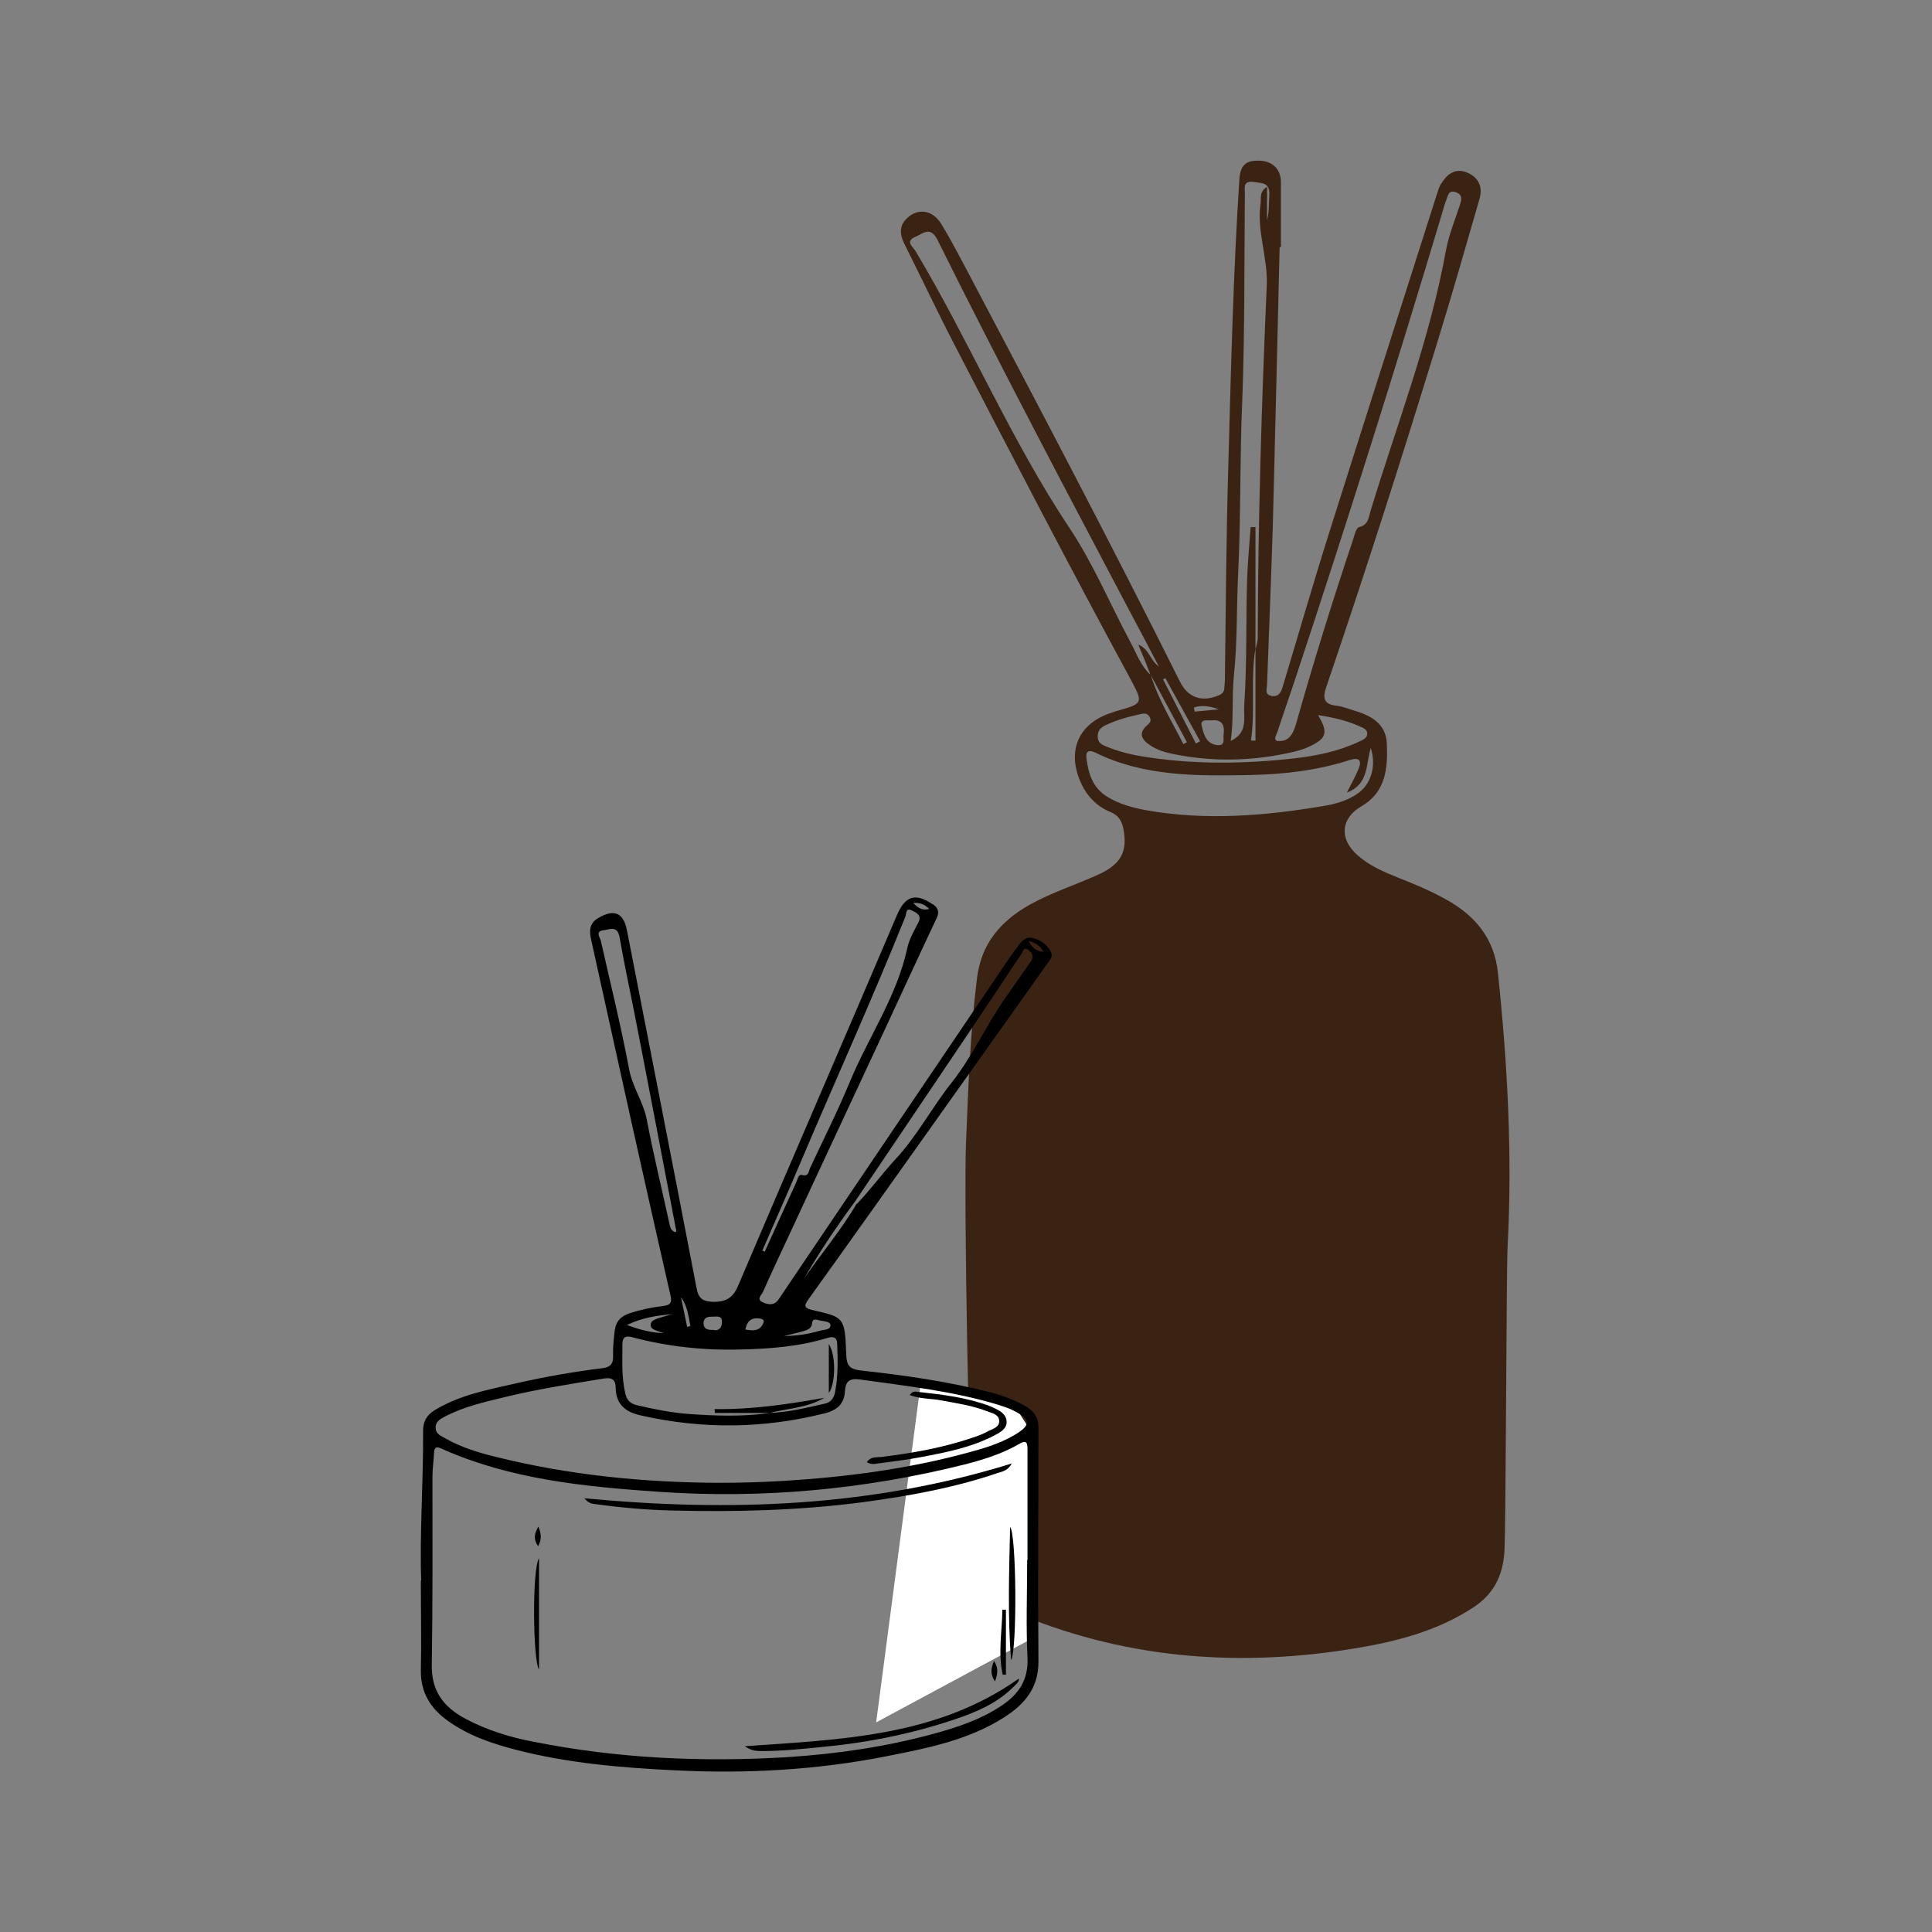 <?xml version="1.0" encoding="UTF-8"?><svg id="Layer_1" xmlns="http://www.w3.org/2000/svg" viewBox="0 0 60 60"><rect x="0" y="0" width="60" height="60" fill="#808080" stroke="none"/><defs><style>.cls-1{fill:#fff;}.cls-2{fill:none;}.cls-3{fill:#3b2314;}</style></defs><rect class="cls-2" width="60" height="60"/><path class="cls-3" d="m39.74,7.68c-.07,3.03-.14,5.81-.21,8.59-.05,1.66-.12,3.32-.18,4.98,0,.14-.09.31.13.36.23.05.31-.12.36-.3.48-1.59.94-3.19,1.44-4.77,1.11-3.52,2.24-7.04,3.36-10.56.03-.08.05-.17.1-.25.18-.3.43-.52.8-.38.36.14.52.43.41.82-.43,1.48-.85,2.97-1.31,4.45-1.1,3.59-2.24,7.16-3.45,10.71-.13.38-.06.55.34.59.16.02.31.08.47.13.55.16,1.05.4,1.07,1.06.03.75-.03,1.49-.79,1.93-.64.37-.7,1.01-.12,1.52.37.33.82.52,1.27.7.51.2,1.01.41,1.49.68.9.5,1.49,1.21,1.6,2.28.3,2.83.45,5.66.3,8.5-.04.72-.05,8.76-.1,9.48-.05.77-.36,1.34-1.01,1.75-1.09.7-2.31,1.02-3.56,1.23-3.56.6-7.04.36-10.41-1.01-.95-.39-1.42-1.05-1.5-2.07-.15-1.76-.31-10.84-.24-12.61.07-1.7.13-3.41.34-5.1.13-1.09.74-1.79,1.65-2.3.67-.37,1.41-.61,2.1-.92.73-.33.93-.72.8-1.42-.05-.25-.15-.43-.4-.53-.44-.18-.75-.51-.94-.95-.41-.96-.06-1.78.92-2.12.07-.02.14-.05.21-.07.82-.23.83-.24.44-.97-1.86-3.43-3.66-6.89-5.45-10.35-.55-1.06-1.06-2.14-1.59-3.2-.18-.36-.13-.65.21-.88.31-.2.68-.12.92.24.25.4.47.82.69,1.23,2.28,4.32,4.56,8.64,6.74,13.01.25.51.69.66,1.22.43.09-.04.15-.1.16-.19.01-.09.01-.18.02-.26.03-2.27.04-4.53.11-6.8.08-2.92.15-5.85.34-8.77.03-.43.19-.59.6-.58.42,0,.68.26.69.64,0,.77,0,1.53,0,2.04Zm-4.01,13.25c.23.78.66,1.46,1.02,2.18.04-.02.07-.04.11-.06-.38-.71-.76-1.41-1.14-2.12-.11-.28-.22-.56-.37-.91.35.14.35.47.64.68-.35-.67-.65-1.24-.95-1.8-.93-1.77-1.87-3.54-2.79-5.31-1.06-2.04-2.11-4.07-3.13-6.13-.23-.46-.46-.2-.7-.1-.33.14-.05.32.02.45,1.68,2.81,2.95,5.85,4.77,8.58.74,1.11,1.26,2.36,1.89,3.54.19.35.32.73.61,1.01Zm3.27-.79c.02-.11.06-.23.06-.34.01-3.65.12-7.29.28-10.93.04-.87-.32-1.69-.19-2.56.02-.16-.05-.35.2-.51v1.04c.07-.27.05-.53.07-.8.02-.39-.26-.35-.5-.39-.34-.04-.25.21-.26.38-.02,2.13,0,4.26-.08,6.4-.08,1.81-.04,3.62-.13,5.42-.05,1.04-.02,2.09-.13,3.13-.07.68,0,1.36-.1,2.03.54-.25.4-.7.42-1.1.09-1.31.05-2.62.09-3.92.02-.54.07-1.08.11-1.62.05,0,.1,0,.15,0,0,1.25,0,2.51,0,3.76-.16.95,0,1.91-.14,2.87.05,0,.09,0,.14,0v-2.87Zm2.83,4.47c.15-.29.27-.51.36-.73.11-.26.02-.37-.26-.28-1.02.33-2.07.45-3.13.47-1.63.03-3.27.05-4.79-.7-.19-.09-.3-.04-.27.17.06.48.19.92.64,1.2.37.23.78.34,1.2.42,1.85.33,3.69.18,5.53-.13.36-.06.72-.16,1.03-.37.42-.27.62-.85.43-1.43-.16.53-.06,1.12-.73,1.38Zm-2.13-1.6c.28.02.44-.14.55-.53.54-1.91,1.13-3.81,1.76-5.69.05-.15.1-.4.2-.42.29-.07.29-.3.35-.49.82-2.7,1.85-5.34,2.35-8.13.09-.47.28-.93.43-1.39.06-.17.08-.32-.13-.39-.22-.08-.24.1-.29.23-.04.11-.08.22-.11.34-1.46,4.88-2.99,9.73-4.59,14.56-.18.54-.37,1.09-.55,1.63-.03.1-.15.26.03.29Zm1.24-.79c.32.54.26.72-.31.98-.15.07-.3.11-.46.15-1.24.29-2.48.32-3.72.07-.26-.05-.52-.13-.74-.28-.24-.16-.37-.36-.1-.6.08-.07.16-.14.1-.26-.07-.14-.18-.13-.3-.1-.37.08-.74.18-1.09.35-.14.07-.23.16-.23.34,0,.19.12.26.26.31.34.14.7.24,1.06.3,1.6.27,3.2.25,4.8.07.69-.08,1.37-.22,2-.52.1-.05.24-.09.25-.23.01-.15-.12-.19-.23-.24-.4-.18-.82-.28-1.29-.35Zm-2.94.59c.04-.28-.04-.47-.37-.44-.13.01-.36-.05-.31.17.06.25.13.56.48.6.27.03.18-.2.2-.33Zm-1.81-1.75s-.05.03-.07.04c.34.66.68,1.33,1.02,1.99.04-.02.09-.05.13-.07-.36-.65-.72-1.31-1.08-1.96Zm.89.91s.01.09.02.13l.75-.07c-.27-.1-.52-.14-.77-.06Z"/><polyline class="cls-1" points="28.6 42.91 30.47 43.26 31.67 43.91 32.08 44.55 32.08 50.87 27.21 53.49"/><path d="m18.15,46.53c4.52.43,8.92.27,13.27-1.08-.12.23-.3.25-.45.3-1.35.46-2.75.71-4.16.9-1.98.26-3.96.31-5.95.26-.8-.02-1.59-.09-2.38-.2-.1-.01-.2-.02-.34-.19Z"/><path d="m23.14,54.23c3-.21,5.96-.3,8.5-2.1.02.11-.09.18-.18.27-.5.5-1.14.77-1.79.99-1.36.46-2.77.74-4.2.87-.6.06-1.2.12-1.8.12-.16,0-.33,0-.54-.15Z"/><path d="m31.4,51.56c-.11-1.38-.06-2.76-.03-4.14.2.23.22,3.85.03,4.14Z"/><path d="m16.74,48.39v3.46c-.19-.28-.22-3.11,0-3.46Z"/><path d="m31.24,49.99v2.02s-.06,0-.1,0c-.15-.67-.02-1.35-.01-2.02.04,0,.07,0,.11,0Z"/><path d="m30.9,52.22c-.16-.24-.12-.42-.03-.64.14.22.12.39.03.64Z"/><path d="m16.72,47.41c.1.25.1.41-.01.61-.14-.21-.13-.37.01-.61Z"/><path d="m28.25,43.33c.09-.15.2-.11.29-.1.74.08,1.48.17,2.18.43.04.02.08.03.12.05.19.09.4.19.42.42.02.24-.19.35-.38.45-.73.38-1.53.53-2.32.68-.43.08-.86.13-1.3.19-.11.02-.22.03-.34-.04.11-.17.28-.15.43-.16.98-.12,1.95-.29,2.88-.61.15-.05.31-.11.45-.19.15-.08.37-.12.35-.34-.02-.19-.22-.22-.37-.28-.46-.18-.95-.25-1.43-.34-.32-.06-.66-.04-.99-.17Z"/><path d="m25.74,41.74c.23.36.21,1.23,0,1.52v-1.52Z"/><path d="m23.86,43.88h-1.66s0-.08-.01-.12c1.15.02,2.28-.15,3.41-.35-.54.32-1.16.33-1.75.48,0,0,0,0,0,0Z"/><path d="m13.08,49.07c-.05-1.46.07-3.05.06-4.65,0-.27.11-.47.35-.62.78-.48,1.67-.64,2.54-.84.88-.2,1.78-.36,2.68-.47.23-.03.34-.12.33-.38-.01-.26.02-.52.05-.78.04-.31.2-.46.48-.55.33-.11.68-.18,1.02-.22.23-.03.29-.1.23-.34-.4-1.75-.79-3.49-1.18-5.24-.43-1.93-.85-3.86-1.28-5.79-.06-.27-.07-.51.22-.68.49-.29.78-.17.89.38.72,3.7,1.45,7.4,2.16,11.1.06.34.19.43.53.44.43,0,.62-.15.78-.54,1.63-3.83,3.29-7.65,4.92-11.48.31-.73.7-.59,1.12-.32.15.1.2.23.11.42-.68,1.44-1.34,2.89-2.02,4.34-.85,1.83-1.71,3.66-2.56,5.5-.27.58-.55,1.17-.81,1.76-.04.1-.22.23-.02.33.15.07.34.12.48-.06.04-.05.08-.11.11-.16,2.34-3.47,4.69-6.94,7.03-10.4.1-.14.2-.29.31-.43.11-.15.22-.31.45-.26.26.06.46.2.58.44.07.14-.04.25-.11.35-1.76,2.48-3.52,4.95-5.28,7.43-.72,1.01-1.43,2.01-2.15,3.01-.13.19-.13.26.11.32.99.23,1.03.2,1.07,1.37.01.34.09.47.44.51,1.36.15,2.71.34,4.04.68.38.1.75.24,1.09.43.26.15.4.35.4.66,0,2.43-.02,4.85,0,7.28,0,.83-.45,1.33-1.06,1.72-1.11.71-2.38.96-3.65,1.21-2.17.43-4.36.55-6.56.44-1.67-.08-3.34-.22-4.96-.64-.74-.19-1.47-.44-2.1-.89-.54-.38-.86-.88-.85-1.57.02-.89,0-1.77,0-2.79Zm13.53-11.68c.42-.44.78-.93,1.19-1.38.67-.71,1.13-1.6,1.74-2.37.67-.84,1.09-1.82,1.71-2.69.26-.36.51-.74.77-1.1.1-.15.03-.25-.07-.34-.16-.13-.18.05-.23.12-.27.39-.52.78-.78,1.17-1.46,2.18-2.93,4.35-4.39,6.52-.57.77-1.1,1.56-1.58,2.39.54-.79,1.16-1.51,1.64-2.34Zm-2.76,6.49c.61-.01,1.19-.16,1.77-.29.18-.04.27-.16.31-.34.1-.5.09-1,.07-1.5,0-.21-.1-.26-.3-.2-.88.27-1.8.34-2.72.36-1.13.03-2.25-.09-3.34-.38-.22-.06-.31,0-.31.22,0,.51-.03,1.02.09,1.53.05.21.16.31.36.36.52.12,1.05.23,1.58.27.83.06,1.65.09,2.48-.02h0Zm8.06,4.57h0c0-1.15,0-2.29,0-3.44,0-.24-.05-.29-.27-.16-.52.3-1.1.48-1.68.63-3.12.78-6.29,1.07-9.49.85-2.31-.16-4.62-.38-6.78-1.35-.14-.06-.2-.03-.21.13-.01.25-.05.5-.05.75,0,1.94.01,3.89-.02,5.83-.02.83.37,1.33,1.05,1.69.66.35,1.37.57,2.1.71,2.61.52,5.24.64,7.89.48,1.54-.1,3.06-.32,4.56-.73.73-.2,1.45-.44,2.08-.86.53-.35.85-.79.82-1.49-.05-1.01-.01-2.03-.01-3.05Zm-9.59-2.4c.68,0,1.35-.02,2.03-.06,1.94-.12,3.85-.37,5.72-.88.56-.15,1.12-.32,1.6-.65.29-.2.29-.36,0-.55-.21-.14-.45-.21-.69-.29-1.4-.42-2.85-.58-4.28-.78-.31-.04-.44.05-.46.36-.02.39-.23.59-.62.69-1.9.48-3.8.5-5.71.07-.5-.11-.78-.35-.79-.87,0-.23-.11-.32-.36-.28-1.03.17-2.07.33-3.09.58-.62.15-1.24.29-1.81.58-.15.08-.34.16-.33.37,0,.2.18.26.32.34.48.27,1,.43,1.53.56,2.28.57,4.6.8,6.95.81Zm1.36-7.21s.05.02.07.03c.32-.71.64-1.41.96-2.11.05-.1.08-.3.19-.27.22.06.21-.11.25-.2.42-.9.87-1.79,1.25-2.71.58-1.39,1.46-2.65,1.78-4.15.06-.27.21-.53.34-.78.12-.23-.06-.3-.19-.37-.2-.11-.18.09-.21.18-1.04,2.59-2.19,5.12-3.28,7.69-.38.9-.78,1.8-1.17,2.7Zm-2.7-.57c.05-.06,0-.11,0-.16-.43-2.25-.86-4.51-1.3-6.76-.15-.75-.31-1.5-.44-2.25-.07-.37-.31-.23-.5-.21-.26.03-.11.22-.08.33.3,1.33.63,2.66.88,4,.11.56.45,1.02.55,1.57.2,1.06.46,2.11.69,3.17.03.13.04.26.2.31Zm-.34,3.14c-.08-.03-.16-.05-.24-.08-.09-.04-.2-.07-.19-.19,0-.12.11-.15.2-.19.15-.05.31-.09.46-.14-.46.05-.91.1-1.4.34.44.16.8.25,1.18.25Zm3.7.08c.37,0,.74-.05,1.11-.16.13-.04.34-.02.34-.17,0-.14-.23-.12-.36-.16-.1-.03-.2-.05-.21.1-.02.17-.15.2-.27.24-.2.06-.4.1-.6.15Zm-2.17-.18c.17.02.25-.09.25-.25.01-.21-.15-.17-.27-.17-.14,0-.3,0-.3.21,0,.19.16.21.32.2Zm.98-.02c.24.04.45.06.56-.21.03-.09-.02-.11-.1-.13-.24-.04-.4.04-.46.33Zm-1.81-.08s.07-.02.1-.03c-.06-.31-.09-.62-.29-.89.06.31.13.61.19.92Zm10.6-11.99c.12.22.24.32.47.34-.11-.18-.23-.28-.47-.34Zm-3.58-1.18c.16.17.28.24.5.19-.14-.14-.27-.2-.5-.19Z"/></svg>